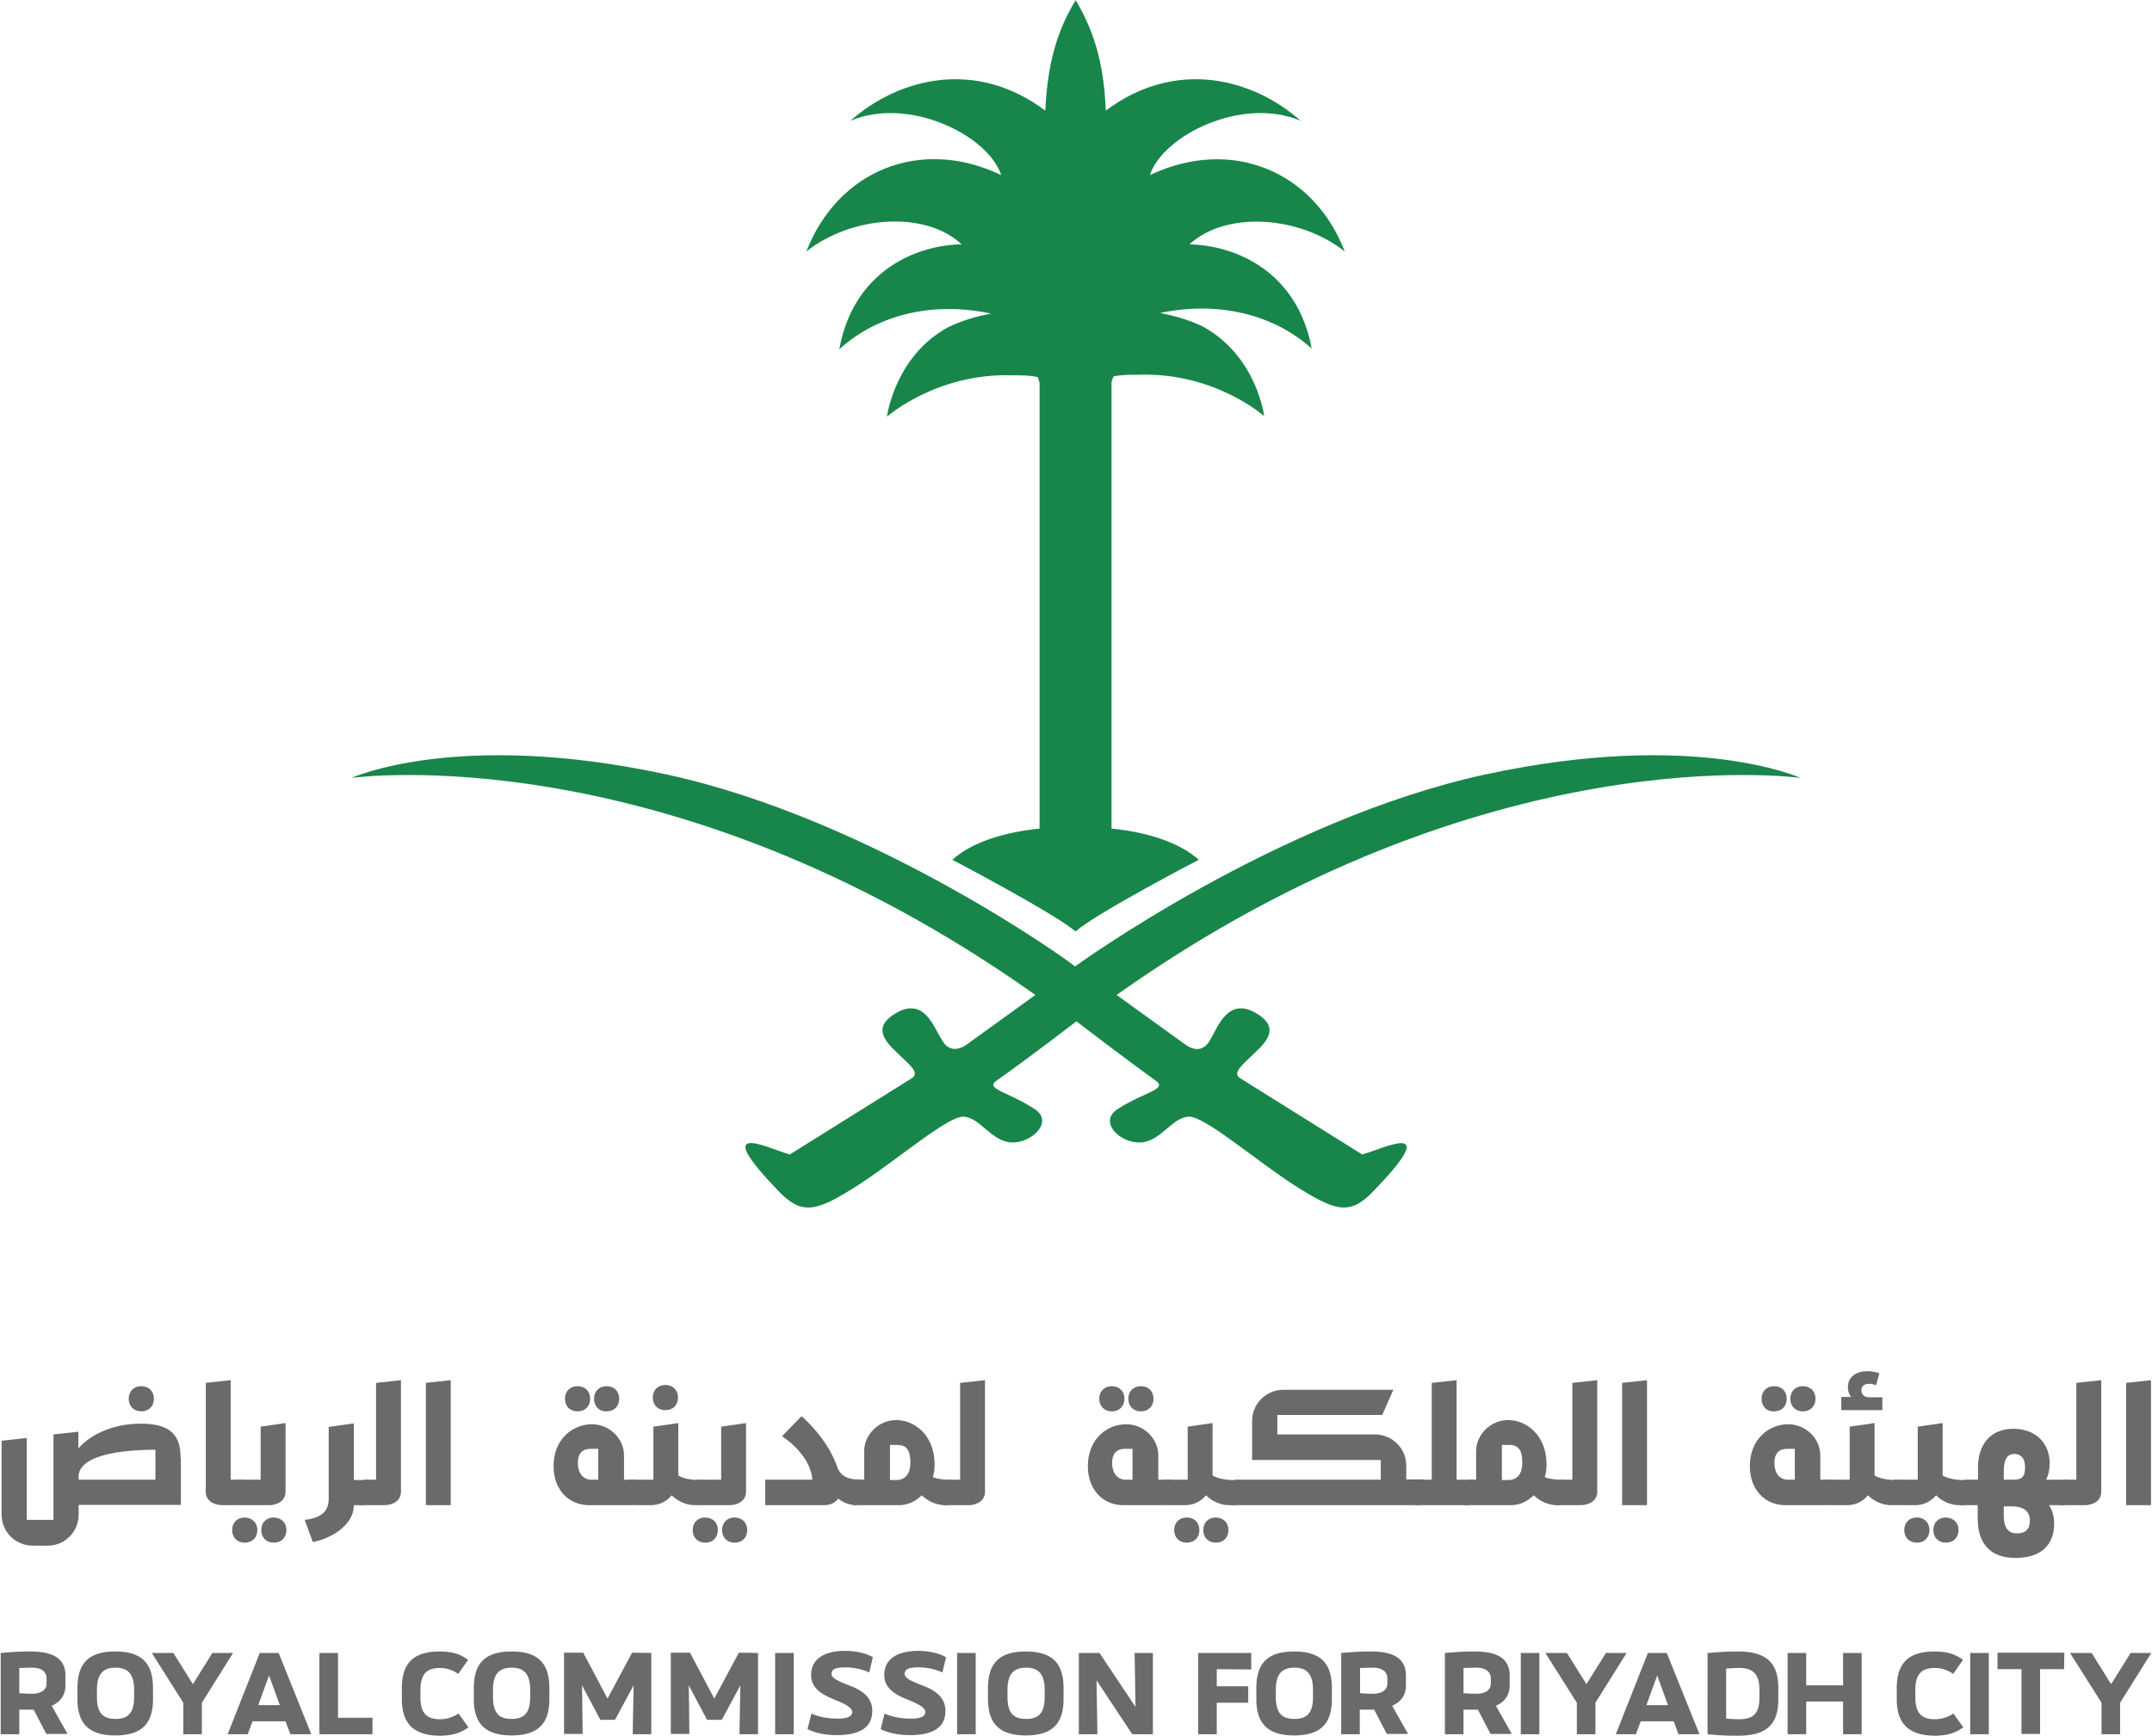 <svg xmlns="http://www.w3.org/2000/svg" width="352.089" height="284.019" viewBox="0 0 600 484.316"><g fill="#18864a"><path d="M300.125 284.985s13.384 10.289 22.25 16.646c3.096 2.342-3.345 3.095-10.539 7.696-5.939 3.596.502 9.786 6.19 9.452 5.604-.251 8.7-6.943 13.383-7.194 4.35-.25 18.235 11.794 29.277 18.988 11.292 7.194 15.391 8.7 21.748 2.342 20.996-21.497 2.593-12.045-2.593-10.79l-34.128-21.33c-2.342-1.506 1.255-4.1 4.35-7.194 3.847-3.597 6.691-7.445-.502-11.292-7.194-3.597-9.787 3.847-12.045 7.695-2.008 3.848-5.103 2.844-6.943 1.506l-19.239-13.886c103.053-73.107 190.799-60.56 190.799-60.56s-29.527-13.55-87.746-1.004-114.68 53.618-114.68 53.618c.502 0-55.876-41.07-114.094-53.618s-87.746 1.004-87.746 1.004 87.746-12.547 190.799 60.56l-19.239 13.886c-1.84 1.255-4.852 2.342-6.943-1.506-2.342-3.848-4.851-11.292-12.045-7.695-7.193 3.847-4.35 7.695-.502 11.292 3.095 3.095 6.692 5.604 4.35 7.194l-34.128 21.33c-5.103-1.255-23.589-10.79-2.593 10.79 6.357 6.357 10.54 4.852 21.832-2.342 11.041-7.194 24.927-19.239 29.276-18.988 4.6.251 7.696 6.943 13.384 7.194 5.604.25 12.045-5.94 6.19-9.452-7.194-4.685-13.551-5.437-10.54-7.696 9.118-6.44 22.417-16.646 22.417-16.646"/><path d="M365.788 97.449c-3.847-21.33-20.744-28.942-34.128-29.277 10.289-9.452 30.782-7.946 43.33 2.008-8.7-22.585-31.786-32.037-54.371-21.33 3.597-11.042 25.68-22.083 42.074-15.14-13.885-12.296-35.382-17.148-54.37-2.844C307.82 19.49 305.813 9.87 299.875 0v.084c-5.94 9.786-7.863 19.406-8.449 30.782-18.988-14.304-40.485-9.452-54.37 2.844 16.394-6.943 38.477 4.098 42.074 15.14-22.585-10.79-45.588-1.255-54.37 21.33 12.547-9.954 33.124-11.543 43.329-2.008-13.384.251-30.28 7.947-34.128 29.277 10.79-9.787 26.181-13.384 42.325-9.954-3.848.753-7.946 1.84-12.045 3.848-14.89 8.197-16.98 24.926-16.98 24.926s13.885-12.296 35.131-11.543c2.593 0 4.852 0 6.943.502l.502 1.506V231.2c-9.954 1.004-18.988 3.848-24.341 8.7 0 0 27.938 14.638 34.379 19.991 6.357-5.437 34.378-19.991 34.378-19.991-5.437-4.852-14.303-7.696-24.34-8.7V106.566l.501-1.505c2.008-.502 4.35-.502 6.943-.502 21.33-.753 35.131 11.543 35.131 11.543s-2.007-16.646-16.98-24.927c-4.099-2.007-8.197-3.095-12.045-3.848 16.144-3.345 31.535.251 42.325 9.954z"/></g><g fill="#6a6a6b"><path d="M50.272 406.943v12.965H21.748v2.677c0 4.851-3.848 8.699-8.615 8.699H8.95c-4.851 0-8.7-3.848-8.7-8.7v-20.576l7.027-.753v22.835h7.445v-23.84l6.943-.752v4.684c2.927-3.513 9.117-6.942 17.482-6.942 9.368 0 11.041 4.35 11.041 9.62zm-7.11 5.939v-8.365c-14.471.084-20.996 2.928-21.414 7.11v1.255zm-7.445-22.585c0-2.091 1.422-3.513 3.513-3.513s3.514 1.422 3.514 3.513-1.422 3.513-3.514 3.513-3.513-1.422-3.513-3.513zm32.204 22.585-1.17 7.11h-4.852c-2.426 0-4.684-1.255-4.684-3.68v-30.448l6.942-.753v27.77z"/><path d="M71.602 426.934c0 2.092-1.422 3.514-3.513 3.514s-3.514-1.422-3.514-3.514 1.422-3.513 3.514-3.513c2.09.084 3.513 1.422 3.513 3.513zm-5.94-14.052h6.86v-14.806l6.943-1.004v19.24c0 2.425-2.342 3.68-4.517 3.68h-8.114zm14.054 14.052c0 2.092-1.422 3.514-3.514 3.514s-3.513-1.422-3.513-3.514 1.422-3.513 3.513-3.513c2.092.084 3.514 1.422 3.514 3.513zm21.497-6.942h-2.677c0 5.27-5.855 9.2-11.46 10.288l-2.258-6.19c4.684-.585 6.692-2.342 6.692-5.939V398.16l7.026-1.004v15.81h3.848z"/><path d="M111.669 385.11v31.201c0 2.426-2.259 3.68-4.684 3.68h-6.943l1.17-7.11h3.514v-27.017l6.943-.753zm6.942.754 6.943-.753v34.88h-6.943zm58.888 27.018-1.171 7.11h-12.129c-5.688 0-9.954-4.266-9.954-10.874 0-7.696 5.437-11.711 10.707-11.711 4.851 0 8.95 3.931 8.95 8.7v6.775zm-20.075-22.585c0-2.091 1.422-3.513 3.513-3.513s3.513 1.422 3.513 3.513-1.422 3.513-3.513 3.513-3.513-1.422-3.513-3.513zm7.193 22.585h2.091v-8.616h-2.09c-2.51 0-3.598 1.506-3.598 3.848 0 3.513 1.924 4.684 3.597 4.768zm.92-22.585c0-2.091 1.422-3.513 3.514-3.513s3.513 1.422 3.513 3.513-1.422 3.513-3.513 3.513c-2.092.084-3.514-1.422-3.514-3.513z"/><path d="m196.487 412.882-1.171 7.11h-1.59c-2.342 0-4.767-1.004-6.524-2.76-1.255 1.589-3.346 2.76-5.855 2.76h-4.935l-1.172-7.11h6.86v-14.806l6.942-1.004v14.639c1.673 1.003 4.266 1.254 5.354 1.254h2.09zm-14.555-22.92c0-2.09 1.422-3.513 3.513-3.513s3.514 1.422 3.514 3.513-1.422 3.514-3.514 3.514-3.513-1.422-3.513-3.514z"/><path d="M200.084 426.934c0 2.092-1.422 3.514-3.514 3.514s-3.513-1.422-3.513-3.514 1.422-3.513 3.513-3.513c2.175.084 3.514 1.422 3.514 3.513zm-5.94-14.052h6.86v-14.806l6.942-1.004v19.24c0 2.425-2.342 3.68-4.516 3.68h-8.114zm14.137 14.052c0 2.092-1.422 3.514-3.513 3.514s-3.513-1.422-3.513-3.514 1.422-3.513 3.513-3.513c2.091.084 3.513 1.422 3.513 3.513zm30.699-6.942c-2.092 0-3.848-.67-5.354-1.84-.753 1.17-2.175 1.84-4.015 1.84H213.3v-7.11h13.132c-.501-7.194-8.448-12.13-8.448-12.13l5.437-5.604s7.11 5.94 9.954 14.137c1.088 3.178 4.099 3.513 5.605 3.513h1.17z"/><path d="m265.328 412.882-1.17 7.11h-.67c-2.342 0-4.684-1.004-6.524-2.76-1.757 1.756-4.015 2.76-6.358 2.76h-12.881l1.17-7.11h2.008v-7.947c0-4.684 4.1-8.7 8.95-8.7s10.624 3.932 10.707 12.297c0 1.338-.167 2.593-.501 3.68 1.505.502 3.345.67 4.098.67zm-11.543-5.27c-.084-2.928-1.087-4.433-3.597-4.433h-2.091v9.786h2.091c1.757-.083 3.764-1.254 3.597-5.353z"/><path d="M274.613 385.11v31.201c0 2.426-2.258 3.68-4.684 3.68h-6.943l1.171-7.11h3.513v-27.017zm51.945 27.772-1.171 7.11h-12.129c-5.688 0-9.954-4.266-9.954-10.874 0-7.696 5.437-11.711 10.707-11.711 4.851 0 8.95 3.931 8.95 8.7v6.775zm-20.075-22.585c0-2.091 1.422-3.513 3.513-3.513s3.513 1.422 3.513 3.513-1.422 3.513-3.513 3.513-3.513-1.422-3.513-3.513zm7.193 22.585h2.091v-8.616h-2.09c-2.51 0-3.598 1.506-3.598 3.848 0 3.513 1.924 4.684 3.597 4.768zm.92-22.585c0-2.091 1.422-3.513 3.514-3.513s3.513 1.422 3.513 3.513-1.422 3.513-3.513 3.513-3.514-1.422-3.514-3.513z"/><path d="m345.546 412.882-1.171 7.11h-1.59c-2.342 0-4.767-1.004-6.524-2.76-1.255 1.589-3.346 2.76-5.855 2.76h-4.935l-1.172-7.11h6.86v-14.806l6.942-1.004v14.639c1.673 1.003 4.266 1.254 5.354 1.254h2.09zm-11.125 14.052c0 2.092-1.422 3.514-3.513 3.514s-3.514-1.422-3.514-3.514 1.422-3.513 3.514-3.513 3.513 1.422 3.513 3.513zm8.114 0c0 2.092-1.422 3.514-3.514 3.514s-3.513-1.422-3.513-3.514 1.422-3.513 3.513-3.513c2.092.084 3.514 1.422 3.514 3.513z"/><path d="m396.989 412.882-1.171 7.11h-52.614l1.17-7.11h40.653v-5.521h-35.884v-10.958c0-4.684 3.847-8.615 8.783-8.615h30.614l-3.095 7.026H356.17v5.437h27.185c4.852 0 8.783 3.848 8.783 8.7v3.847h4.852z"/><path d="M409.703 419.992h-15.056l1.17-7.11h3.43v-27.018l6.943-.753v27.77h4.684z"/><path d="m436.052 412.882-1.171 7.11h-.67c-2.341 0-4.684-1.004-6.524-2.76-1.756 1.756-4.015 2.76-6.357 2.76h-12.882l1.171-7.11h2.008v-7.947c0-4.684 4.099-8.7 8.95-8.7s10.623 3.932 10.707 12.297c0 1.338-.167 2.593-.502 3.68 1.506.502 3.346.67 4.099.67zm-11.543-5.27c-.084-2.928-1.088-4.433-3.597-4.433h-2.091v9.786h2.09c1.757-.083 3.765-1.254 3.598-5.353z"/><path d="M445.42 385.11v31.201c0 2.426-2.258 3.68-4.684 3.68h-6.943l1.171-7.11h3.514v-27.017zm6.943.754 6.943-.753v34.88h-6.943zm58.887 27.018-1.17 7.11h-12.13c-5.687 0-9.953-4.266-9.953-10.874 0-7.696 5.437-11.711 10.706-11.711 4.852 0 8.95 3.931 8.95 8.7v6.775zm-19.991-22.585c0-2.091 1.422-3.513 3.513-3.513s3.513 1.422 3.513 3.513-1.422 3.513-3.513 3.513c-2.091.084-3.513-1.422-3.513-3.513zm7.194 22.585h2.09v-8.616h-2.09c-2.51 0-3.597 1.506-3.597 3.848 0 3.513 1.84 4.684 3.597 4.768zm.836-22.585c0-2.091 1.422-3.513 3.513-3.513s3.513 1.422 3.513 3.513-1.422 3.513-3.513 3.513-3.513-1.422-3.513-3.513z"/><path d="m530.238 412.882-1.17 7.11h-1.59c-2.342 0-4.768-1.004-6.524-2.76-1.255 1.589-3.346 2.76-5.856 2.76h-4.935l-1.17-7.11h6.858v-14.806l6.943-1.004v14.639c1.673 1.003 4.266 1.254 5.353 1.254h2.091zm-5.27-19.406H513.51v-3.68h2.76c-.585-.67-.92-1.59-.92-2.761 0-2.76 2.175-4.434 5.52-4.434 1.172 0 2.343.251 3.263.586l-.92 3.346c-.418-.167-1.087-.418-1.84-.418-1.673 0-2.259.836-2.259 1.84s.67 1.924 2.175 1.924h3.68z"/><path d="m549.226 412.882-1.17 7.11h-1.59c-2.342 0-4.768-1.004-6.525-2.76-1.254 1.589-3.345 2.76-5.855 2.76h-4.935l-1.171-7.11h6.859v-14.806l6.943-1.004v14.639c1.673 1.003 4.266 1.254 5.353 1.254h2.091zm-11.125 14.052c0 2.092-1.422 3.514-3.513 3.514s-3.513-1.422-3.513-3.514 1.422-3.513 3.513-3.513 3.513 1.422 3.513 3.513zm8.114 0c0 2.092-1.422 3.514-3.513 3.514s-3.513-1.422-3.513-3.514 1.422-3.513 3.513-3.513c2.091.084 3.513 1.422 3.513 3.513z"/><path d="M575.575 419.992h-4.099c.92 1.422 1.422 3.095 1.422 5.102 0 6.608-4.35 9.62-10.79 9.62-6.943 0-10.54-3.932-10.54-11.042v-3.68H546.8l1.172-7.11h3.68v-3.43c0-6.775 3.848-10.79 9.87-10.79s10.122 3.847 10.122 9.62c0 1.84-.335 3.345-1.004 4.6h6.19zm-16.73-7.11h2.092c2.593 0 3.848-.251 3.848-3.514 0-2.342-1.088-3.68-3.012-3.68-2.007 0-2.927 1.59-2.927 4.684zm7.278 11.376c0-3.095-2.593-3.932-4.852-3.932h-2.425v2.593c0 3.848 1.589 4.935 3.68 4.935 2.51 0 3.597-1.254 3.597-3.596z"/><path d="M586.03 385.11v31.201c0 2.426-2.258 3.68-4.683 3.68h-6.943l1.171-7.11h3.513v-27.017zm6.944.754 6.942-.753v34.88h-6.942zm-580.26 97.95-3.513-6.775H5.186v6.859H0V461.23c2.342-.168 4.182-.419 8.281-.419 6.44 0 9.787 2.008 9.787 6.776v2.593c0 2.76-1.339 4.684-3.848 5.771l4.433 7.863zM8.7 472.606c2.426 0 4.099-.92 4.099-2.844v-1.422c0-2.008-1.59-3.012-4.099-3.012-1.422 0-2.425.084-3.513.084v7.026c1.088.084 2.175.168 3.513.168zm12.714 1.505v-3.095c0-7.026 3.262-10.205 10.54-10.205s10.539 3.179 10.539 10.205v3.095c0 7.11-3.43 10.122-10.54 10.122s-10.54-3.095-10.54-10.122zm15.809-.585v-2.008c0-4.35-1.673-6.19-5.186-6.19s-5.186 1.84-5.186 6.19v2.008c0 4.433 1.673 6.106 5.186 6.106s5.186-1.673 5.186-6.106zm27.603-12.296-8.699 13.885v8.783h-5.186v-8.783l-8.783-13.885h6.023l5.437 8.699 5.437-8.7zm14.639 19.071h-9.202l-1.338 3.597h-5.604l8.95-22.668h5.27l9.117 22.668h-5.855zm-1.59-4.517-3.01-8.28-3.012 8.28zm25.847 3.513v4.6H88.917V461.23h5.186v18.067zm8.198-5.186v-3.095c0-7.026 3.346-10.205 10.54-10.205 3.512 0 5.855.753 7.946 2.342l-2.76 3.932c-1.339-1.004-3.096-1.673-5.103-1.673-3.597 0-5.437 1.59-5.437 6.19v2.007c0 4.517 1.84 6.107 5.437 6.107 2.007 0 3.848-.67 5.186-1.59l2.76 3.848c-2.174 1.59-4.6 2.342-8.03 2.342-7.11-.083-10.54-3.262-10.54-10.205zm20.075 0v-3.095c0-7.026 3.262-10.205 10.54-10.205s10.539 3.179 10.539 10.205v3.095c0 7.11-3.43 10.122-10.54 10.122s-10.539-3.095-10.539-10.122zm15.726-.585v-2.008c0-4.35-1.673-6.19-5.186-6.19s-5.187 1.84-5.187 6.19v2.008c0 4.433 1.673 6.106 5.187 6.106s5.186-1.673 5.186-6.106zm33.793-12.296v22.668h-5.186l.25-13.635-5.185 9.62h-4.099l-5.102-9.62.167 13.551h-5.186v-22.668h5.353l6.776 12.798 6.859-12.798zm29.778 0v22.668h-5.186l.251-13.635-5.186 9.62h-4.099l-5.102-9.62.167 13.551h-5.186v-22.668h5.353l6.776 12.798 6.859-12.798zm4.768 0h5.186v22.668h-5.186zm9.034 21.246 1.088-4.35c2.09 1.004 5.018 1.422 7.277 1.422 2.51 0 4.099-.502 4.099-1.84 0-1.59-3.263-2.76-5.856-3.848-3.095-1.338-5.604-3.095-5.604-6.524 0-3.848 2.844-6.692 9.536-6.692 3.095 0 5.771.67 7.695 1.757l-1.004 4.266c-1.923-.92-4.433-1.422-6.524-1.422-2.51 0-4.015.334-4.015 1.84s3.513 2.593 5.939 3.597c3.095 1.338 5.437 3.262 5.437 6.691 0 4.183-2.844 6.776-9.87 6.776-3.263 0-6.023-.586-8.198-1.673zm20.41 0 1.087-4.35c2.092 1.004 5.02 1.422 7.278 1.422 2.51 0 4.098-.502 4.098-1.84 0-1.59-3.262-2.76-5.855-3.848-3.095-1.338-5.604-3.095-5.604-6.524 0-3.848 2.844-6.692 9.535-6.692 3.095 0 5.772.67 7.696 1.757l-1.004 4.266c-1.924-.92-4.433-1.422-6.524-1.422-2.51 0-4.015.334-4.015 1.84s3.513 2.593 5.939 3.597c3.095 1.338 5.437 3.262 5.437 6.691 0 4.183-2.844 6.776-9.87 6.776-3.263 0-6.023-.586-8.198-1.673zm21.33-21.246h5.186v22.668h-5.186zm8.616 12.881v-3.095c0-7.026 3.262-10.205 10.54-10.205s10.539 3.179 10.539 10.205v3.095c0 7.11-3.43 10.122-10.54 10.122s-10.54-3.095-10.54-10.122zm15.809-.585v-2.008c0-4.35-1.673-6.19-5.186-6.19s-5.186 1.84-5.186 6.19v2.008c0 4.433 1.673 6.106 5.186 6.106s5.186-1.673 5.186-6.106zm30.196-12.296v22.668h-5.771l-9.954-15.057.25 15.057h-5.185V461.23h5.771l10.038 15.056-.251-15.056zm17.817 4.517v4.767h8.783v4.601h-8.783v8.783h-5.186V461.23h14.806v4.6zm11.042 8.364v-3.095c0-7.026 3.262-10.205 10.54-10.205s10.539 3.179 10.539 10.205v3.095c0 7.11-3.43 10.122-10.54 10.122s-10.54-3.095-10.54-10.122zm15.809-.585v-2.008c0-4.35-1.673-6.19-5.186-6.19s-5.186 1.84-5.186 6.19v2.008c0 4.433 1.673 6.106 5.186 6.106s5.186-1.673 5.186-6.106zm20.577 10.288-3.513-6.775h-4.015v6.859h-5.186V461.23c2.342-.168 4.182-.419 8.28-.419 6.442 0 9.788 2.008 9.788 6.776v2.593c0 2.76-1.339 4.684-3.848 5.771l4.433 7.863zm-3.931-11.208c2.425 0 4.098-.92 4.098-2.844v-1.422c0-2.008-1.589-3.012-4.098-3.012-1.422 0-2.426.084-3.513.084v7.026a39.57 39.57 0 0 0 3.513.168zm32.873 11.208-3.513-6.775h-4.015v6.859h-5.186V461.23c2.342-.168 4.182-.419 8.28-.419 6.442 0 9.787 2.008 9.787 6.776v2.593c0 2.76-1.338 4.684-3.847 5.771l4.433 7.863zm-4.015-11.208c2.426 0 4.099-.92 4.099-2.844v-1.422c0-2.008-1.59-3.012-4.1-3.012-1.421 0-2.425.084-3.512.084v7.026a39.57 39.57 0 0 0 3.513.168zm12.463-11.376h5.186v22.668h-5.186zm29.528 0-8.7 13.885v8.783h-5.186v-8.783l-8.783-13.885h6.023l5.437 8.699 5.437-8.7zm13.132 19.071h-9.2l-1.34 3.597h-5.604l8.95-22.668h5.27l9.118 22.668h-5.855zm-1.589-4.517-3.011-8.28-3.012 8.28zm30.782-4.684v3.095c0 7.11-3.43 10.121-11.292 10.121-3.848 0-6.023-.167-8.449-.418V461.23c2.343-.168 4.601-.419 8.449-.419 8.114 0 11.292 3.263 11.292 10.289zm-5.27.418c0-4.266-1.673-6.106-5.604-6.106-1.255 0-2.593.084-3.68.167v13.97c1.087.083 2.342.167 3.68.167 3.931 0 5.604-1.673 5.604-6.023zm28.524-10.288v22.668h-5.186v-9.118h-10.289v9.118h-5.186V461.23h5.186v9.033h10.289v-9.033zm9.787 12.881v-3.095c0-7.026 3.346-10.205 10.54-10.205 3.512 0 5.855.753 7.946 2.342l-2.76 3.932c-1.339-1.004-3.096-1.673-5.103-1.673-3.597 0-5.437 1.59-5.437 6.19v2.007c0 4.517 1.84 6.107 5.437 6.107 2.007 0 3.848-.67 5.186-1.59l2.76 3.848c-2.174 1.59-4.6 2.342-8.03 2.342-7.11-.083-10.54-3.262-10.54-10.205zm20.493-12.881h5.186v22.668h-5.186zm26.182 4.517h-6.692v18.067h-5.186v-18.067h-6.692v-4.601h18.653zM600 461.23l-8.7 13.885v8.783h-5.185v-8.783l-8.783-13.885h6.022l5.437 8.699 5.437-8.7z"/></g></svg>
